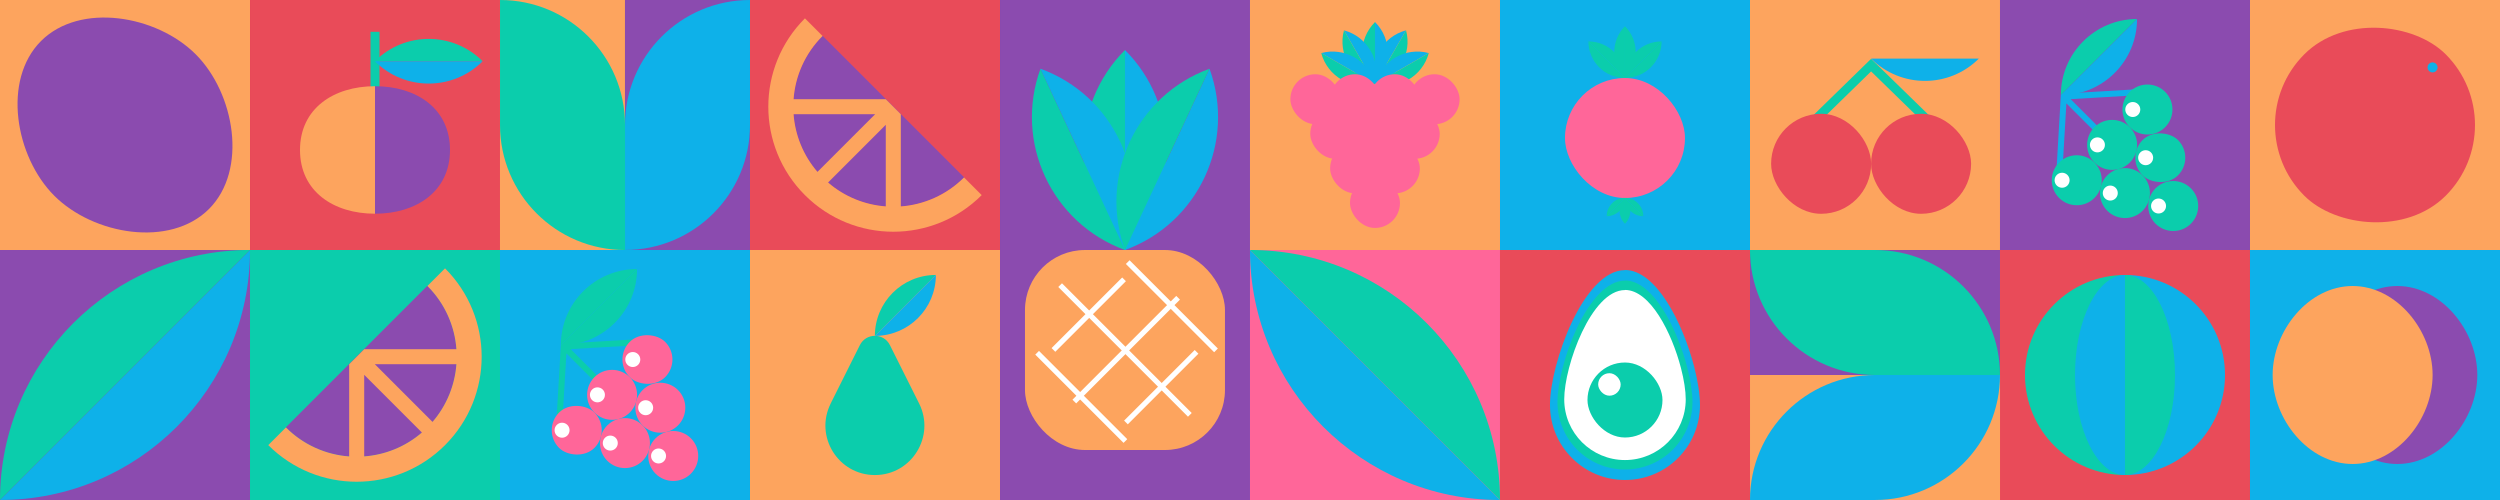<svg xmlns="http://www.w3.org/2000/svg" id="uuid-5b7ff787-e8bf-4e9c-9bc0-46484ba9d5c4" viewBox="0 0 6666.7 1333.3"><rect x="0" y="0" width="6666.7" height="1333.3" fill="#333333" stroke="none"/><defs><style>.uuid-5ea89652-85cc-4d90-9191-cb36275fcb53{fill:#e94b59;}.uuid-bc2aaf60-51bb-4f85-894e-43d6aa000fc1{fill:#f69;}.uuid-c63e0d5e-894a-476e-8334-799dec7e55b4{fill:#8b4baf;}.uuid-d4b9d892-988c-45c4-817b-398262dd4a3c{fill:#0bcdac;}.uuid-be37b904-5525-43d5-a3c9-d1e33053b582{fill:#fff;}.uuid-3673d812-3704-49ff-b07a-8d7253178080{fill:#0eb1e9;}.uuid-ac2286fe-060e-449f-bf59-cba1a264bcc7{fill:#fda45e;}</style></defs><g id="uuid-51af58b5-716b-4ca9-8013-a05827c0e06f"><rect class="uuid-3673d812-3704-49ff-b07a-8d7253178080" x="4000" y="0" width="666.7" height="666.7"></rect><rect class="uuid-ac2286fe-060e-449f-bf59-cba1a264bcc7" x="4666.7" y="0" width="666.7" height="666.7"></rect><rect class="uuid-c63e0d5e-894a-476e-8334-799dec7e55b4" x="5333.3" y="0" width="666.7" height="666.7"></rect><rect class="uuid-ac2286fe-060e-449f-bf59-cba1a264bcc7" x="6000" y="0" width="666.7" height="666.7"></rect><rect class="uuid-c63e0d5e-894a-476e-8334-799dec7e55b4" x="4666.7" y="666.7" width="666.7" height="333.3"></rect><rect class="uuid-5ea89652-85cc-4d90-9191-cb36275fcb53" x="5333.3" y="666.7" width="666.7" height="666.7"></rect><path class="uuid-d4b9d892-988c-45c4-817b-398262dd4a3c" d="M5666.7,1266.7c-147.3,0-266.7-119.4-266.7-266.7h0c0-147.3,119.4-266.7,266.7-266.7h0v533.3Z"></path><path class="uuid-3673d812-3704-49ff-b07a-8d7253178080" d="M5666.7,733.3c147.3,0,266.7,119.4,266.7,266.7h0c0,147.3-119.4,266.7-266.7,266.7h0v-533.3Z"></path><path class="uuid-3673d812-3704-49ff-b07a-8d7253178080" d="M5666.7,1266.7c-73.6,0-133.3-119.4-133.3-266.7h0c0-147.3,59.7-266.7,133.3-266.7v533.3Z"></path><path class="uuid-d4b9d892-988c-45c4-817b-398262dd4a3c" d="M5666.7,1266.7c73.6,0,133.3-119.4,133.3-266.7h0c0-147.3-59.7-266.7-133.3-266.7v533.3Z"></path><rect class="uuid-3673d812-3704-49ff-b07a-8d7253178080" x="6000" y="666.7" width="666.7" height="666.7"></rect><rect class="uuid-5ea89652-85cc-4d90-9191-cb36275fcb53" x="4000" y="666.7" width="666.7" height="666.7"></rect><rect class="uuid-ac2286fe-060e-449f-bf59-cba1a264bcc7" x="4666.7" y="1000" width="666.7" height="333.3"></rect><rect class="uuid-5ea89652-85cc-4d90-9191-cb36275fcb53" x="6066.7" y="66.7" width="533.3" height="533.3" rx="266.7" ry="266.7" transform="translate(1619.3 4576) rotate(-45)"></rect><path class="uuid-3673d812-3704-49ff-b07a-8d7253178080" d="M6496.3,189.2h0c-5.2,5.2-13.6,5.2-18.9,0h0c-5.2-5.2-5.2-13.6,0-18.9h0c5.2-5.2,13.6-5.2,18.9,0h0c5.2,5.2,5.2,13.6,0,18.9Z"></path><rect class="uuid-bc2aaf60-51bb-4f85-894e-43d6aa000fc1" x="4173.3" y="208" width="320" height="320" rx="160" ry="160"></rect><path class="uuid-d4b9d892-988c-45c4-817b-398262dd4a3c" d="M4333.3,70h0c-38.1,38.1-38.1,99.9,0,137.9V70Z"></path><path class="uuid-d4b9d892-988c-45c4-817b-398262dd4a3c" d="M4333.3,208h0c38.1-38.1,38.1-99.9,0-137.9h0s0,137.9,0,137.9Z"></path><path class="uuid-d4b9d892-988c-45c4-817b-398262dd4a3c" d="M4235.8,110.4h0c0,53.9,43.7,97.5,97.5,97.5l-97.5-97.5Z"></path><path class="uuid-d4b9d892-988c-45c4-817b-398262dd4a3c" d="M4333.3,208h0c0-53.9-43.7-97.5-97.5-97.5h0l97.5,97.5Z"></path><path class="uuid-d4b9d892-988c-45c4-817b-398262dd4a3c" d="M4430.9,110.4h0c0,53.9-43.7,97.5-97.5,97.5l97.5-97.5Z"></path><path class="uuid-d4b9d892-988c-45c4-817b-398262dd4a3c" d="M4333.3,208h0c0-53.9,43.7-97.5,97.5-97.5h0l-97.5,97.5Z"></path><path class="uuid-d4b9d892-988c-45c4-817b-398262dd4a3c" d="M4333.3,596.7h0c-19-19-19-49.9,0-69v69Z"></path><path class="uuid-d4b9d892-988c-45c4-817b-398262dd4a3c" d="M4333.3,527.7h0c19,19,19,49.9,0,69h0s0-69,0-69Z"></path><path class="uuid-d4b9d892-988c-45c4-817b-398262dd4a3c" d="M4284.6,576.5h0c0-26.9,21.8-48.8,48.8-48.8l-48.8,48.8Z"></path><path class="uuid-d4b9d892-988c-45c4-817b-398262dd4a3c" d="M4333.3,527.7h0c0,26.9-21.8,48.8-48.8,48.8h0l48.8-48.8Z"></path><path class="uuid-d4b9d892-988c-45c4-817b-398262dd4a3c" d="M4382.1,576.5h0c0-26.9-21.8-48.8-48.8-48.8l48.8,48.8Z"></path><path class="uuid-d4b9d892-988c-45c4-817b-398262dd4a3c" d="M4333.3,527.7h0c0,26.9,21.8,48.8,48.8,48.8h0l-48.8-48.8Z"></path><polygon class="uuid-d4b9d892-988c-45c4-817b-398262dd4a3c" points="4841.3 335.1 4824.5 318 4989.6 156.9 5152.5 315.7 5135.8 332.9 4989.6 190.4 4841.3 335.1"></polygon><path class="uuid-3673d812-3704-49ff-b07a-8d7253178080" d="M4989.6,156.2h0s0,0,0,0c79.4,79.4,208,79.4,287.4,0h0s-287.4,0-287.4,0Z"></path><rect class="uuid-5ea89652-85cc-4d90-9191-cb36275fcb53" x="4723" y="303.4" width="266.7" height="266.7" rx="133.3" ry="133.3"></rect><rect class="uuid-5ea89652-85cc-4d90-9191-cb36275fcb53" x="4989.6" y="303.4" width="266.7" height="266.7" rx="133.3" ry="133.3"></rect><polygon class="uuid-3673d812-3704-49ff-b07a-8d7253178080" points="5689.1 238.6 5690 254.5 5521.7 264.4 5598.6 341.3 5587.3 352.6 5510.4 275.7 5500.5 444 5484.6 443.1 5495.2 260.5 5495.6 253.9 5499.9 249.6 5506.5 249.2 5689.1 238.6"></polygon><path class="uuid-d4b9d892-988c-45c4-817b-398262dd4a3c" d="M5698.8,50.7h0c-112.2,0-203.2,91-203.2,203.2l203.2-203.2Z"></path><path class="uuid-3673d812-3704-49ff-b07a-8d7253178080" d="M5495.6,253.9h0s0,0,0,0c112.2,0,203.2-91,203.2-203.2h0s-203.2,203.2-203.2,203.2Z"></path><path class="uuid-d4b9d892-988c-45c4-817b-398262dd4a3c" d="M5585.2,433.5h0c26,26,26,68.2,0,94.3h0c-26,26-68.2,26-94.3,0h0c-26-26-26-68.2,0-94.3h0c26-26,68.2-26,94.3,0Z"></path><path class="uuid-be37b904-5525-43d5-a3c9-d1e33053b582" d="M5513.1,466.5h0c7.8,7.8,7.8,20.5,0,28.3h0c-7.8,7.8-20.5,7.8-28.3,0h0c-7.8-7.8-7.8-20.5,0-28.3h0c7.8-7.8,20.5-7.8,28.3,0Z"></path><path class="uuid-d4b9d892-988c-45c4-817b-398262dd4a3c" d="M5713.7,467.7h0c26,26,26,68.2,0,94.3h0c-26,26-68.2,26-94.3,0h0c-26-26-26-68.2,0-94.3h0c26-26,68.2-26,94.3,0Z"></path><path class="uuid-be37b904-5525-43d5-a3c9-d1e33053b582" d="M5641.6,500.7h0c7.8,7.8,7.8,20.5,0,28.3h0c-7.8,7.8-20.5,7.8-28.3,0h0c-7.8-7.8-7.8-20.5,0-28.3h0c7.8-7.8,20.5-7.8,28.3,0Z"></path><path class="uuid-d4b9d892-988c-45c4-817b-398262dd4a3c" d="M5842.4,502.2h0c26,26,26,68.2,0,94.3h0c-26,26-68.2,26-94.3,0h0c-26-26-26-68.2,0-94.3h0c26-26,68.2-26,94.3,0Z"></path><path class="uuid-be37b904-5525-43d5-a3c9-d1e33053b582" d="M5770.3,535.2h0c7.8,7.8,7.8,20.5,0,28.3h0c-7.8,7.8-20.5,7.8-28.3,0h0c-7.8-7.8-7.8-20.5,0-28.3h0c7.8-7.8,20.5-7.8,28.3,0Z"></path><rect class="uuid-d4b9d892-988c-45c4-817b-398262dd4a3c" x="5694.2" y="353.9" width="133.3" height="133.3" rx="66.7" ry="66.7" transform="translate(1389.9 4196.7) rotate(-45)"></rect><path class="uuid-be37b904-5525-43d5-a3c9-d1e33053b582" d="M5735.9,406.4h0c7.8,7.8,7.8,20.5,0,28.3h0c-7.8,7.8-20.5,7.8-28.3,0h0c-7.8-7.8-7.8-20.5,0-28.3h0c7.8-7.8,20.5-7.8,28.3,0Z"></path><path class="uuid-d4b9d892-988c-45c4-817b-398262dd4a3c" d="M5679.5,339.2h0c26,26,26,68.2,0,94.3h0c-26,26-68.2,26-94.3,0h0c-26-26-26-68.2,0-94.3h0c26-26,68.2-26,94.3,0Z"></path><path class="uuid-be37b904-5525-43d5-a3c9-d1e33053b582" d="M5607.3,372.2h0c7.8,7.8,7.8,20.5,0,28.3h0c-7.8,7.8-20.5,7.8-28.3,0h0c-7.8-7.8-7.8-20.5,0-28.3h0c7.8-7.8,20.5-7.8,28.3,0Z"></path><path class="uuid-d4b9d892-988c-45c4-817b-398262dd4a3c" d="M5773.7,244.9h0c26,26,26,68.2,0,94.3h0c-26,26-68.2,26-94.3,0h0c-26-26-26-68.2,0-94.3h0c26-26,68.2-26,94.3,0Z"></path><path class="uuid-be37b904-5525-43d5-a3c9-d1e33053b582" d="M5701.6,277.9h0c7.8,7.8,7.8,20.5,0,28.3h0c-7.8,7.8-20.5,7.8-28.3,0h0c-7.8-7.8-7.8-20.5,0-28.3h0c7.8-7.8,20.5-7.8,28.3,0Z"></path><path class="uuid-d4b9d892-988c-45c4-817b-398262dd4a3c" d="M4666.7,666.7h0c0,184.1,149.2,333.3,333.3,333.3h333.3c0-184.1-149.2-333.3-333.3-333.3h-333.3Z"></path><path class="uuid-3673d812-3704-49ff-b07a-8d7253178080" d="M4666.7,1333.3h0s333.3,0,333.3,0c184.1,0,333.3-149.2,333.3-333.3h0s-333.3,0-333.3,0c-184.1,0-333.3,149.2-333.3,333.3Z"></path><path class="uuid-3673d812-3704-49ff-b07a-8d7253178080" d="M4533.3,1080c0,110.5-89.5,200-200,200h0c-55.2,0-105.2-22.4-141.4-58.6-36.2-36.2-58.6-86.2-58.6-141.4,0-110.5,89.6-359.7,200-359.7v-.3c82.9,0,153.9,140.4,184.3,257.1,10.1,38.9,15.7,75.2,15.7,102.9Z"></path><path class="uuid-d4b9d892-988c-45c4-817b-398262dd4a3c" d="M4513.3,1072c0,99.4-80.6,180-180,180h0c-49.7,0-94.7-20.1-127.3-52.7-32.6-32.6-52.7-77.6-52.7-127.3,0-99.4,80.6-323.7,180-323.7v-.3c74.6,0,138.5,126.3,165.9,231.4,9.1,35,14.1,67.7,14.1,92.6Z"></path><path class="uuid-be37b904-5525-43d5-a3c9-d1e33053b582" d="M4495.3,1064.8c0,89.5-72.5,162-162,162h0c-44.7,0-85.2-18.1-114.6-47.4-29.3-29.3-47.4-69.8-47.4-114.6,0-89.5,72.5-291.3,162-291.3v-.3c67.1,0,124.7,113.7,149.3,208.3,8.2,31.5,12.7,60.9,12.7,83.3Z"></path><rect class="uuid-d4b9d892-988c-45c4-817b-398262dd4a3c" x="4233.3" y="966.7" width="200" height="200" rx="100" ry="100"></rect><rect class="uuid-be37b904-5525-43d5-a3c9-d1e33053b582" x="4261.8" y="995.2" width="60" height="60" rx="30" ry="30"></rect><path class="uuid-c63e0d5e-894a-476e-8334-799dec7e55b4" d="M6392.9,762.7h0c-117.8,0-213.3,119.5-213.3,237.3h0c0,117.8,95.5,237.3,213.3,237.3h0c117.8,0,213.3-119.5,213.3-237.3h0c0-117.8-95.5-237.3-213.3-237.3Z"></path><path class="uuid-ac2286fe-060e-449f-bf59-cba1a264bcc7" d="M6273.7,762.7h0c-117.8,0-213.3,119.5-213.3,237.3h0c0,117.8,95.5,237.3,213.3,237.3h0c117.8,0,213.3-119.5,213.3-237.3h0c0-117.8-95.5-237.3-213.3-237.3Z"></path><rect class="uuid-ac2286fe-060e-449f-bf59-cba1a264bcc7" width="666.7" height="666.7"></rect><rect class="uuid-5ea89652-85cc-4d90-9191-cb36275fcb53" x="666.7" width="666.7" height="666.7"></rect><rect class="uuid-c63e0d5e-894a-476e-8334-799dec7e55b4" x="1666.7" width="333.3" height="666.7"></rect><path class="uuid-3673d812-3704-49ff-b07a-8d7253178080" d="M1666.7,666.7h0v-333.3C1666.7,149.2,1815.9,0,2000,0h0v333.3c0,184.1-149.2,333.3-333.3,333.3Z"></path><rect class="uuid-5ea89652-85cc-4d90-9191-cb36275fcb53" x="2000" width="666.7" height="666.7"></rect><rect class="uuid-c63e0d5e-894a-476e-8334-799dec7e55b4" x="2666.7" width="666.7" height="1333.3"></rect><rect class="uuid-ac2286fe-060e-449f-bf59-cba1a264bcc7" x="3333.3" width="666.7" height="666.7"></rect><rect class="uuid-ac2286fe-060e-449f-bf59-cba1a264bcc7" x="1333.3" width="333.3" height="666.7"></rect><path class="uuid-d4b9d892-988c-45c4-817b-398262dd4a3c" d="M1666.7,666.7h0c-184.1,0-333.3-149.2-333.3-333.3V0h0c184.1,0,333.3,149.2,333.3,333.3v333.3Z"></path><rect class="uuid-c63e0d5e-894a-476e-8334-799dec7e55b4" y="666.7" width="666.7" height="666.7"></rect><path class="uuid-3673d812-3704-49ff-b07a-8d7253178080" d="M666.7,666.7C666.7,1034.9,368.2,1333.3,0,1333.3h0s666.7-666.7,666.7-666.7Z"></path><path class="uuid-d4b9d892-988c-45c4-817b-398262dd4a3c" d="M0,1333.3c0-368.2,298.5-666.7,666.7-666.7h0S0,1333.3,0,1333.3Z"></path><rect class="uuid-d4b9d892-988c-45c4-817b-398262dd4a3c" x="666.7" y="666.7" width="666.7" height="666.7"></rect><rect class="uuid-3673d812-3704-49ff-b07a-8d7253178080" x="1333.3" y="666.7" width="666.7" height="666.7"></rect><rect class="uuid-ac2286fe-060e-449f-bf59-cba1a264bcc7" x="2000" y="666.7" width="666.7" height="666.7"></rect><rect class="uuid-bc2aaf60-51bb-4f85-894e-43d6aa000fc1" x="3333.3" y="666.7" width="666.7" height="666.7"></rect><path class="uuid-d4b9d892-988c-45c4-817b-398262dd4a3c" d="M2215.1,1076l77.9-155.7c16.5-33,63.6-33,80.1,0l77.9,155.7c43.8,87.7-19.9,190.8-117.9,190.8h0c-98,0-161.8-103.1-117.9-190.8Z"></path><path class="uuid-d4b9d892-988c-45c4-817b-398262dd4a3c" d="M2495.6,733.2h0c-89.8,0-162.6,72.8-162.6,162.6l162.6-162.6Z"></path><path class="uuid-3673d812-3704-49ff-b07a-8d7253178080" d="M2333.1,895.7h0s0,0,0,0c89.8,0,162.6-72.8,162.6-162.6h0s-162.6,162.6-162.6,162.6Z"></path><path class="uuid-c63e0d5e-894a-476e-8334-799dec7e55b4" d="M2193.6,473.1h0c104.1,104.1,273,104.1,377.1,0l-377.1-377.1c-104.1,104.1-104.1,273,0,377.1Z"></path><path class="uuid-c63e0d5e-894a-476e-8334-799dec7e55b4" d="M2193.6,473.1h0c104.1,104.1,273,104.1,377.1,0l-377.1-377.1c-104.1,104.1-104.1,273,0,377.1Z"></path><path class="uuid-ac2286fe-060e-449f-bf59-cba1a264bcc7" d="M2146.4,48.8l47.1,47.1c-47,47-72.8,107.1-77.3,168.6h245.9l5.9,5.9,28.3,28.3,5.9,5.9v245.9c61.4-4.6,121.6-30.4,168.6-77.3l47.1,47.1c-130.2,130.2-341.2,130.2-471.4,0h0c-130.2-130.2-130.2-341.2,0-471.4ZM2116.2,304.5c4.1,55.2,25.4,109.4,63.7,153.9l153.9-153.9h-217.6ZM2362.1,550.4v-217.6s-153.9,153.9-153.9,153.9c44.5,38.4,98.7,59.6,153.9,63.7Z"></path><path class="uuid-c63e0d5e-894a-476e-8334-799dec7e55b4" d="M1139.7,1139.7h0c-104.1,104.1-273,104.1-377.1,0l377.1-377.1c104.1,104.1,104.1,273,0,377.1Z"></path><path class="uuid-c63e0d5e-894a-476e-8334-799dec7e55b4" d="M1139.7,1139.7h0c-104.1,104.1-273,104.1-377.1,0l377.1-377.1c104.1,104.1,104.1,273,0,377.1Z"></path><path class="uuid-ac2286fe-060e-449f-bf59-cba1a264bcc7" d="M1186.9,715.5l-47.1,47.1c47,47,72.8,107.1,77.3,168.6h-245.9l-5.9,5.9-28.3,28.3-5.9,5.9v245.9c-61.4-4.6-121.6-30.4-168.6-77.3l-47.1,47.1c130.2,130.2,341.2,130.2,471.4,0h0c130.2-130.2,130.2-341.2,0-471.4ZM1217.1,971.2c-4.1,55.2-25.4,109.4-63.7,153.9l-153.9-153.9h217.6ZM971.2,1217.1v-217.6s153.9,153.9,153.9,153.9c-44.5,38.4-98.7,59.6-153.9,63.7Z"></path><polygon class="uuid-d4b9d892-988c-45c4-817b-398262dd4a3c" points="1689.1 905.2 1690 921.2 1521.7 931 1598.6 1008 1587.3 1019.3 1510.4 942.3 1500.5 1110.7 1484.6 1109.8 1495.2 927.2 1495.6 920.6 1499.9 916.3 1506.5 915.9 1689.1 905.2"></polygon><path class="uuid-d4b9d892-988c-45c4-817b-398262dd4a3c" d="M1698.8,717.4h0c-112.2,0-203.2,91-203.2,203.2l203.2-203.2Z"></path><path class="uuid-d4b9d892-988c-45c4-817b-398262dd4a3c" d="M1495.6,920.6h0s0,0,0,0c112.2,0,203.2-91,203.2-203.2h0s-203.2,203.2-203.2,203.2Z"></path><rect class="uuid-bc2aaf60-51bb-4f85-894e-43d6aa000fc1" x="1471.4" y="1080.6" width="133.3" height="133.3" rx="66.7" ry="66.7" transform="translate(-360.8 1423.6) rotate(-45)"></rect><path class="uuid-be37b904-5525-43d5-a3c9-d1e33053b582" d="M1513,1133.1h0c7.8,7.8,7.8,20.5,0,28.3h0c-7.8,7.8-20.5,7.8-28.3,0h0c-7.8-7.8-7.8-20.5,0-28.3h0c7.8-7.8,20.5-7.8,28.3,0Z"></path><path class="uuid-bc2aaf60-51bb-4f85-894e-43d6aa000fc1" d="M1713.7,1134.4h0c26,26,26,68.2,0,94.3h0c-26,26-68.2,26-94.3,0h0c-26-26-26-68.2,0-94.3h0c26-26,68.2-26,94.3,0Z"></path><path class="uuid-be37b904-5525-43d5-a3c9-d1e33053b582" d="M1641.6,1167.4h0c7.8,7.8,7.8,20.5,0,28.3h0c-7.8,7.8-20.5,7.8-28.3,0h0c-7.8-7.8-7.8-20.5,0-28.3h0c7.8-7.8,20.5-7.8,28.3,0Z"></path><path class="uuid-bc2aaf60-51bb-4f85-894e-43d6aa000fc1" d="M1842.4,1168.8h0c26,26,26,68.2,0,94.3h0c-26,26-68.2,26-94.3,0h0c-26-26-26-68.2,0-94.3h0c26-26,68.2-26,94.3,0Z"></path><path class="uuid-be37b904-5525-43d5-a3c9-d1e33053b582" d="M1770.3,1201.8h0c7.8,7.8,7.8,20.5,0,28.3h0c-7.8,7.8-20.5,7.8-28.3,0h0c-7.8-7.8-7.8-20.5,0-28.3h0c7.8-7.8,20.5-7.8,28.3,0Z"></path><path class="uuid-bc2aaf60-51bb-4f85-894e-43d6aa000fc1" d="M1808,1040.1h0c26,26,26,68.2,0,94.3h0c-26,26-68.2,26-94.3,0h0c-26-26-26-68.2,0-94.3h0c26-26,68.2-26,94.3,0Z"></path><path class="uuid-be37b904-5525-43d5-a3c9-d1e33053b582" d="M1735.9,1073.1h0c7.8,7.8,7.8,20.5,0,28.3h0c-7.8,7.8-20.5,7.8-28.3,0h0c-7.8-7.8-7.8-20.5,0-28.3h0c7.8-7.8,20.5-7.8,28.3,0Z"></path><path class="uuid-bc2aaf60-51bb-4f85-894e-43d6aa000fc1" d="M1679.4,1005.8h0c26,26,26,68.2,0,94.3h0c-26,26-68.2,26-94.3,0h0c-26-26-26-68.2,0-94.3h0c26-26,68.2-26,94.3,0Z"></path><path class="uuid-be37b904-5525-43d5-a3c9-d1e33053b582" d="M1607.3,1038.8h0c7.8,7.8,7.8,20.5,0,28.3h0c-7.8,7.8-20.5,7.8-28.3,0h0c-7.8-7.8-7.8-20.5,0-28.3h0c7.8-7.8,20.5-7.8,28.3,0Z"></path><rect class="uuid-bc2aaf60-51bb-4f85-894e-43d6aa000fc1" x="1659.9" y="892" width="133.3" height="133.3" rx="66.7" ry="66.7" transform="translate(-172.2 1501.7) rotate(-45)"></rect><path class="uuid-be37b904-5525-43d5-a3c9-d1e33053b582" d="M1701.6,944.6h0c7.8,7.8,7.8,20.5,0,28.3h0c-7.8,7.8-20.5,7.8-28.3,0h0c-7.8-7.8-7.8-20.5,0-28.3h0c7.8-7.8,20.5-7.8,28.3,0Z"></path><path class="uuid-d4b9d892-988c-45c4-817b-398262dd4a3c" d="M3000,133.3h0c-147.3,147.3-147.3,386.1,0,533.3V133.3Z"></path><path class="uuid-3673d812-3704-49ff-b07a-8d7253178080" d="M3000,666.7h0s0,0,0,0c147.3-147.3,147.3-386.1,0-533.3h0s0,533.3,0,533.3Z"></path><path class="uuid-d4b9d892-988c-45c4-817b-398262dd4a3c" d="M2774.6,183.3h0c-71.2,195.7,29.7,412.1,225.4,483.4l-225.4-483.4Z"></path><path class="uuid-3673d812-3704-49ff-b07a-8d7253178080" d="M3000,666.7h0s0,0,0,0c71.2-195.7-29.7-412.1-225.4-483.4h0s225.4,483.4,225.4,483.4Z"></path><path class="uuid-3673d812-3704-49ff-b07a-8d7253178080" d="M3225.4,183.3h0c71.2,195.7-29.7,412.1-225.4,483.4l225.4-483.4Z"></path><path class="uuid-d4b9d892-988c-45c4-817b-398262dd4a3c" d="M3000,666.7h0s0,0,0,0c-71.2-195.7,29.7-412.1,225.4-483.4h0s-225.4,483.4-225.4,483.4Z"></path><rect class="uuid-ac2286fe-060e-449f-bf59-cba1a264bcc7" x="2733.3" y="666.7" width="533.3" height="533.3" rx="160" ry="160"></rect><rect class="uuid-be37b904-5525-43d5-a3c9-d1e33053b582" x="2993" y="688.7" width="14" height="489.2" transform="translate(218.7 2394.7) rotate(-45)"></rect><rect class="uuid-be37b904-5525-43d5-a3c9-d1e33053b582" x="3118" y="650.2" width="14" height="332.9" transform="translate(337.8 2448.9) rotate(-45)"></rect><rect class="uuid-be37b904-5525-43d5-a3c9-d1e33053b582" x="2876.3" y="891.9" width="14" height="332.9" transform="translate(96.2 2348.8) rotate(-45)"></rect><rect class="uuid-be37b904-5525-43d5-a3c9-d1e33053b582" x="2807.6" y="925.4" width="391.4" height="14" transform="translate(220.3 2396.8) rotate(-45)"></rect><rect class="uuid-be37b904-5525-43d5-a3c9-d1e33053b582" x="2963.5" y="1025.4" width="266.3" height="14" transform="translate(177 2492.1) rotate(-45)"></rect><rect class="uuid-be37b904-5525-43d5-a3c9-d1e33053b582" x="2770.2" y="832.1" width="266.3" height="14" transform="translate(257 2298.7) rotate(-45)"></rect><path class="uuid-c63e0d5e-894a-476e-8334-799dec7e55b4" d="M521.9,144.8h0c104.1,104.1,139.5,308.3,35.4,412.5h0c-104.1,104.1-308.3,68.8-412.5-35.3h0C40.6,417.8,5.3,213.6,109.4,109.4h0C213.6,5.3,417.8,40.6,521.9,144.8Z"></path><rect class="uuid-d4b9d892-988c-45c4-817b-398262dd4a3c" x="988" y="84.8" width="24" height="157.1"></rect><path class="uuid-d4b9d892-988c-45c4-817b-398262dd4a3c" d="M1287,163.3h0c-79.4-79.4-208-79.4-287.4,0h287.4Z"></path><path class="uuid-3673d812-3704-49ff-b07a-8d7253178080" d="M999.6,163.3h0s0,0,0,0c79.4,79.4,208,79.4,287.4,0h0s-287.4,0-287.4,0Z"></path><path class="uuid-ac2286fe-060e-449f-bf59-cba1a264bcc7" d="M1000,569.9c-110.5,0-200-59.5-200-170h0c0-110.5,89.5-170,200-170v340Z"></path><path class="uuid-c63e0d5e-894a-476e-8334-799dec7e55b4" d="M1200,399.9h0c0,110.5-89.5,170-200,170V229.9c110.5,0,200,59.5,200,170Z"></path><path class="uuid-3673d812-3704-49ff-b07a-8d7253178080" d="M3666.7,58.7h0c45.7,45.7,45.7,119.8,0,165.5V58.7Z"></path><path class="uuid-d4b9d892-988c-45c4-817b-398262dd4a3c" d="M3666.7,224.3h0s0,0,0,0c-45.7-45.7-45.7-119.8,0-165.5h0v165.5Z"></path><path class="uuid-3673d812-3704-49ff-b07a-8d7253178080" d="M3583.9,80.9h0c62.4,16.7,99.5,80.9,82.8,143.4l-82.8-143.4Z"></path><path class="uuid-d4b9d892-988c-45c4-817b-398262dd4a3c" d="M3666.7,224.3h0s0,0,0,0c-62.4-16.7-99.5-80.9-82.8-143.4h0s82.8,143.4,82.8,143.4Z"></path><path class="uuid-3673d812-3704-49ff-b07a-8d7253178080" d="M3523.3,141.5h0c62.4-16.7,126.6,20.3,143.4,82.8l-143.4-82.8Z"></path><path class="uuid-d4b9d892-988c-45c4-817b-398262dd4a3c" d="M3666.7,224.3h0s0,0,0,0c-62.4,16.7-126.6-20.3-143.4-82.8h0s143.4,82.8,143.4,82.8Z"></path><path class="uuid-3673d812-3704-49ff-b07a-8d7253178080" d="M3749.4,80.9h0c-62.4,16.7-99.5,80.9-82.8,143.4l82.8-143.4Z"></path><path class="uuid-d4b9d892-988c-45c4-817b-398262dd4a3c" d="M3666.7,224.3h0s0,0,0,0c62.4-16.7,99.5-80.9,82.8-143.4h0s-82.8,143.4-82.8,143.4Z"></path><path class="uuid-3673d812-3704-49ff-b07a-8d7253178080" d="M3810,141.5h0c-62.4-16.7-126.6,20.3-143.4,82.8l143.4-82.8Z"></path><path class="uuid-d4b9d892-988c-45c4-817b-398262dd4a3c" d="M3666.7,224.3h0s0,0,0,0c62.4,16.7,126.6-20.3,143.4-82.8h0s-143.4,82.8-143.4,82.8Z"></path><rect class="uuid-bc2aaf60-51bb-4f85-894e-43d6aa000fc1" x="3441" y="198" width="133.3" height="133.3" rx="66.7" ry="66.7"></rect><rect class="uuid-bc2aaf60-51bb-4f85-894e-43d6aa000fc1" x="3547" y="198" width="133.3" height="133.3" rx="66.7" ry="66.7"></rect><rect class="uuid-bc2aaf60-51bb-4f85-894e-43d6aa000fc1" x="3653" y="198" width="133.3" height="133.3" rx="66.7" ry="66.7"></rect><rect class="uuid-bc2aaf60-51bb-4f85-894e-43d6aa000fc1" x="3759" y="198" width="133.3" height="133.3" rx="66.7" ry="66.7"></rect><rect class="uuid-bc2aaf60-51bb-4f85-894e-43d6aa000fc1" x="3494" y="290.2" width="133.3" height="133.3" rx="66.7" ry="66.7"></rect><rect class="uuid-bc2aaf60-51bb-4f85-894e-43d6aa000fc1" x="3600" y="290.2" width="133.3" height="133.3" rx="66.7" ry="66.7"></rect><rect class="uuid-bc2aaf60-51bb-4f85-894e-43d6aa000fc1" x="3706" y="290.2" width="133.3" height="133.3" rx="66.7" ry="66.7"></rect><rect class="uuid-bc2aaf60-51bb-4f85-894e-43d6aa000fc1" x="3547" y="382.4" width="133.3" height="133.3" rx="66.7" ry="66.7"></rect><rect class="uuid-bc2aaf60-51bb-4f85-894e-43d6aa000fc1" x="3653" y="382.4" width="133.3" height="133.3" rx="66.7" ry="66.7"></rect><rect class="uuid-bc2aaf60-51bb-4f85-894e-43d6aa000fc1" x="3600" y="474.6" width="133.3" height="133.3" rx="66.7" ry="66.7"></rect><path class="uuid-3673d812-3704-49ff-b07a-8d7253178080" d="M3333.3,666.7c0,368.2,298.5,666.7,666.7,666.7h0s-666.7-666.7-666.7-666.7Z"></path><path class="uuid-d4b9d892-988c-45c4-817b-398262dd4a3c" d="M4000,1333.3c0-368.2-298.5-666.7-666.7-666.7h0s666.7,666.7,666.7,666.7Z"></path></g></svg>